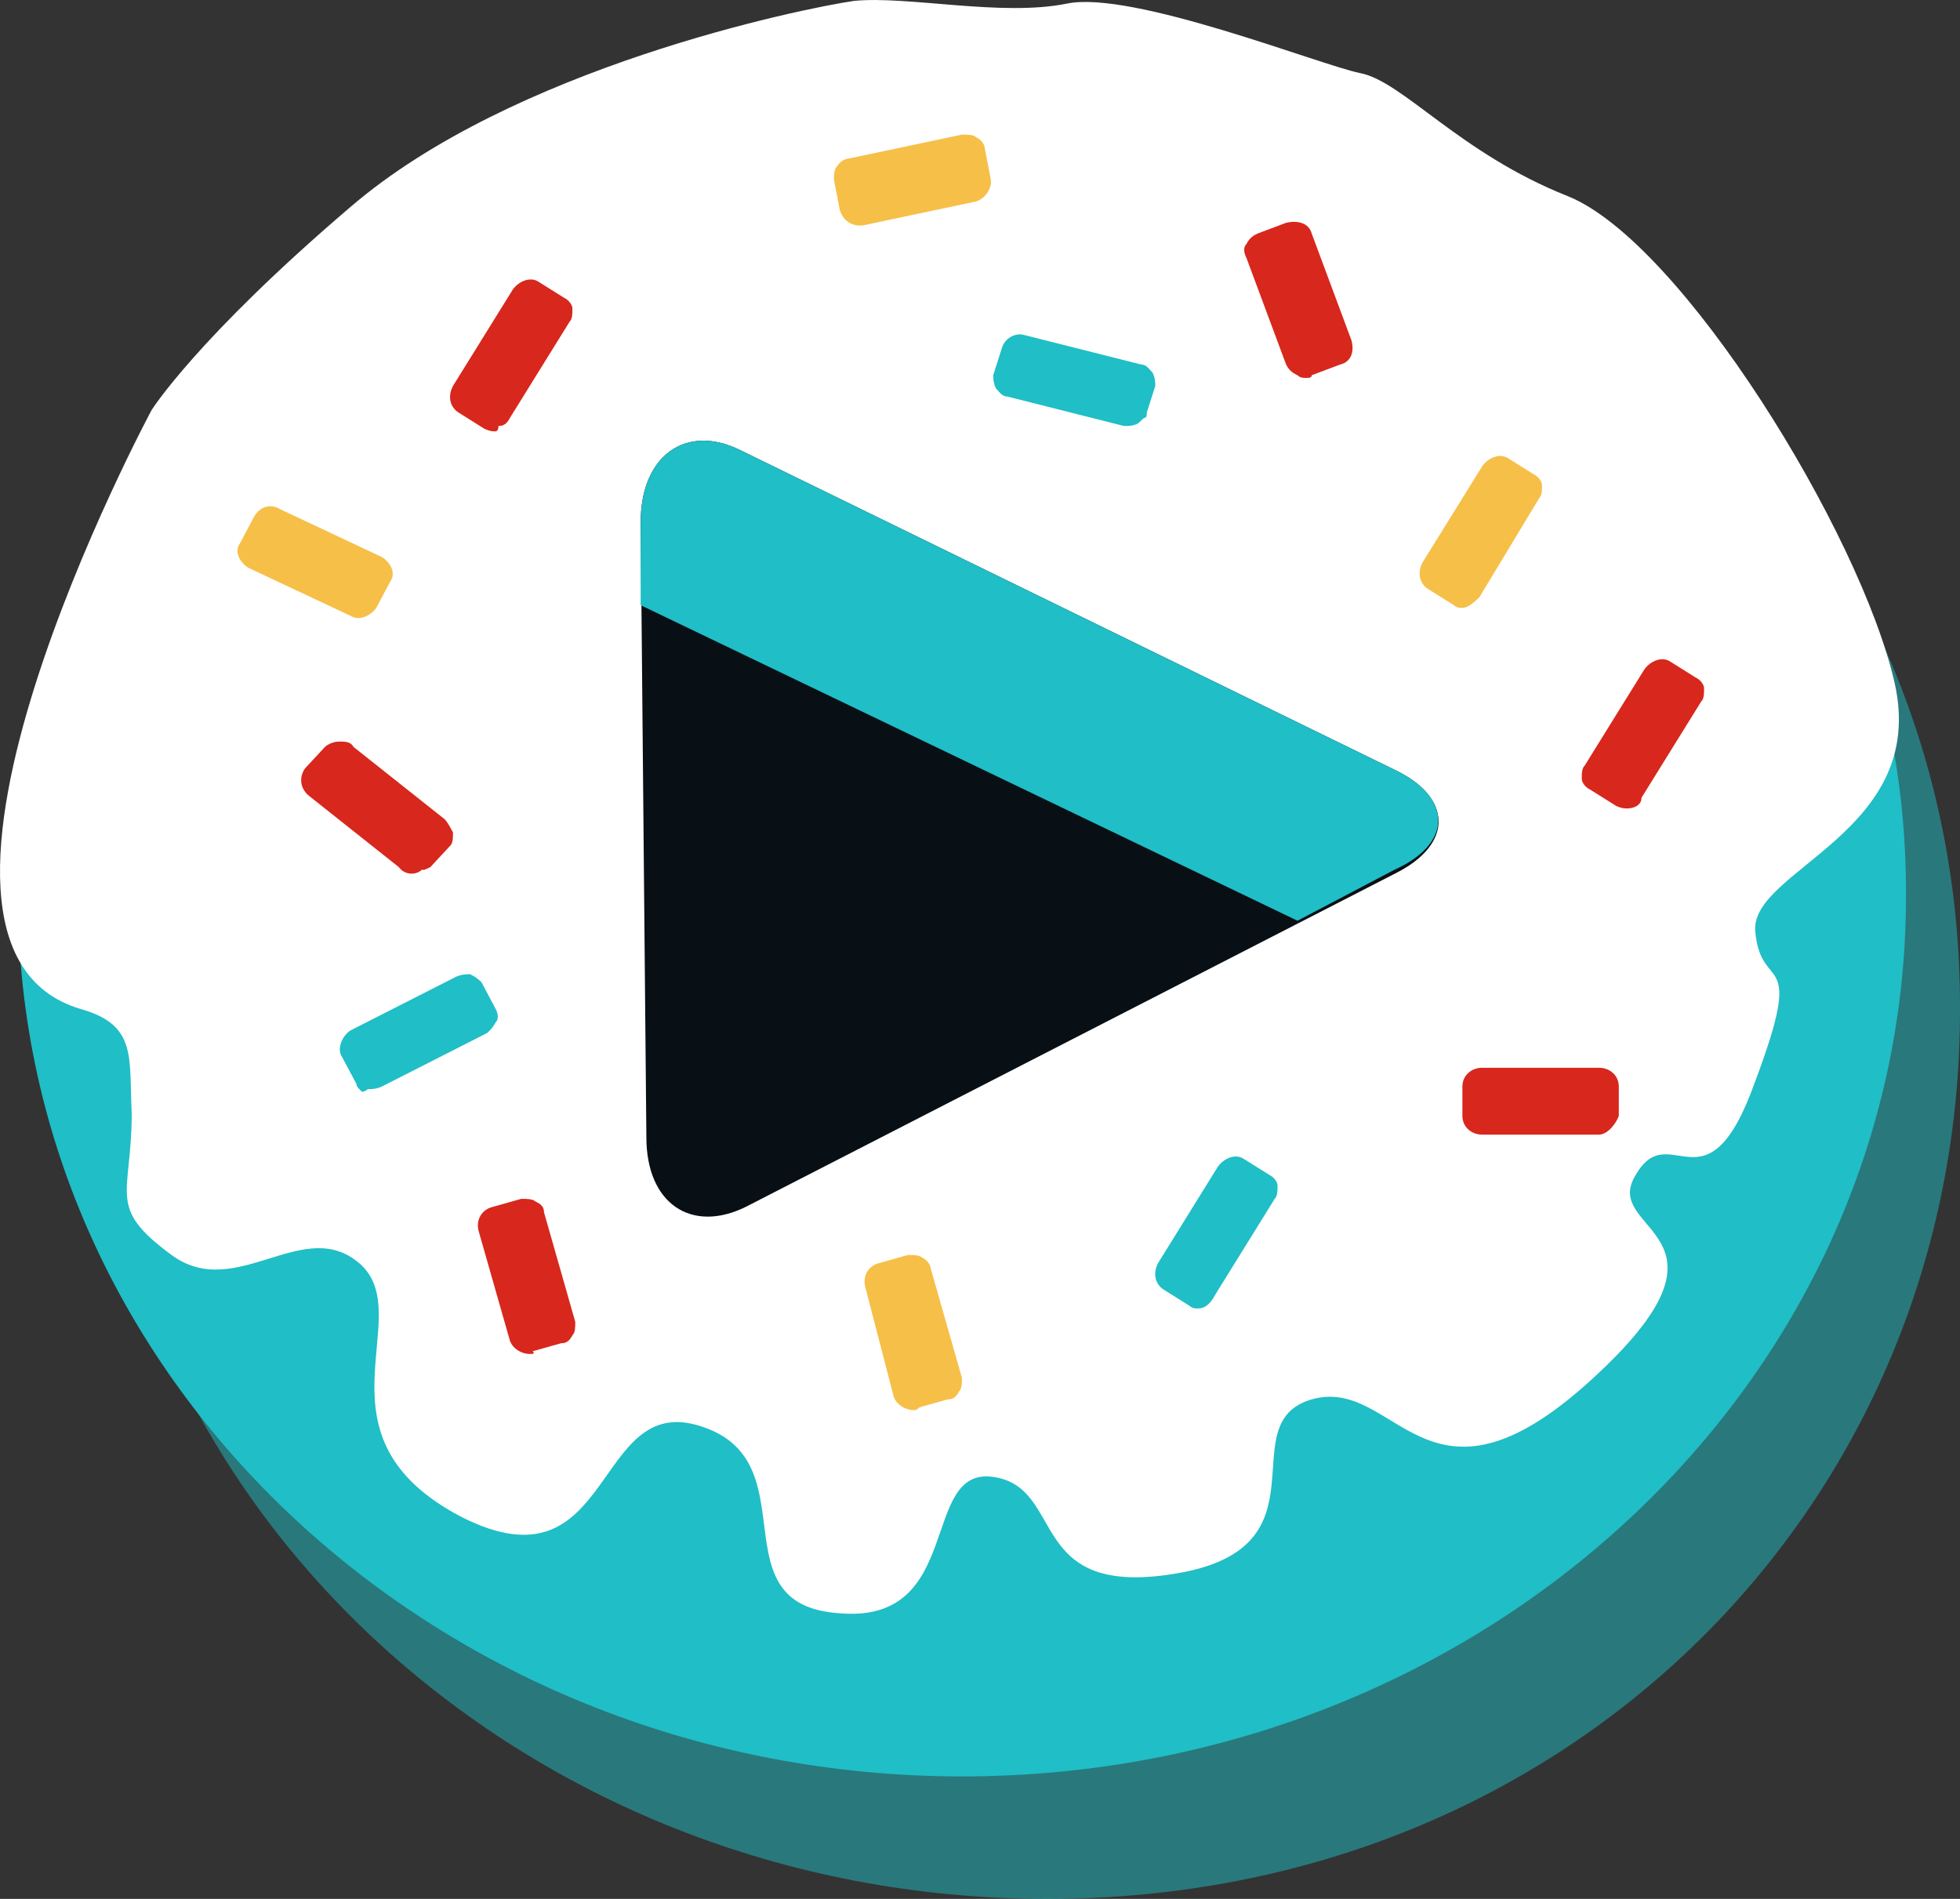 <svg width="64" height="62" viewBox="0 0 64 62" fill="none" xmlns="http://www.w3.org/2000/svg">
<rect x="0" y="0" width="64" height="62" fill="#333333" stroke="none"/>
<path d="M31.412 0.554C14.422 0.554 0.588 13.388 0.588 29.278C0.588 45.167 14.422 58.001 31.412 58.001C48.402 58.001 62.236 45.167 62.236 29.278C62.329 13.388 48.495 0.554 31.412 0.554ZM42.46 28.23L25.841 36.786C24.449 37.485 23.334 36.699 23.334 35.04L23.149 19.325C23.149 17.666 24.263 16.793 25.656 17.492L42.367 25.698C43.76 26.397 43.853 27.532 42.46 28.23Z" fill="#20BEC6"/>
<path opacity="0.5" d="M34.197 4.029C17.021 4.029 3.094 17.037 3.094 33.014C3.094 48.991 17.021 62 34.197 62C51.373 62 63.999 48.991 63.999 33.014C64.092 17.037 51.373 4.029 34.197 4.029ZM45.338 31.967L28.626 40.523C27.233 41.221 26.119 40.435 26.027 38.776L25.841 22.974C25.841 21.315 26.955 20.442 28.348 21.141L45.245 29.435C46.638 30.133 46.731 31.268 45.338 31.967Z" fill="#20BEC6"/>
<path d="M61.864 22.292C60.75 17.403 54.901 7.887 51.187 6.402C47.659 5.006 45.802 2.648 44.409 2.386C43.11 2.124 36.982 -0.32 34.846 0.116C32.711 0.553 29.647 -0.145 27.883 0.029C26.119 0.291 16.742 2.212 11.45 6.752C6.436 11.03 4.951 13.387 4.951 13.387C4.951 13.387 -4.426 30.848 2.63 32.943C4.487 33.467 4.208 34.515 4.301 36.348C4.301 39.055 3.465 39.404 5.601 40.975C7.736 42.547 9.964 39.578 11.821 41.325C13.585 43.071 10.057 46.912 15.071 49.531C20.084 52.063 19.342 45.428 22.87 46.563C26.491 47.698 23.334 52.412 27.419 52.674C31.504 53.023 30.019 47.872 32.433 48.222C34.846 48.571 33.454 52.238 38.467 51.365C43.481 50.492 40.139 46.475 42.831 45.69C45.616 44.904 46.545 49.968 51.93 45.079C57.315 40.19 52.208 40.277 53.415 38.356C54.529 36.435 55.736 39.753 57.315 35.3C58.986 30.848 57.5 32.507 57.315 30.411C57.129 28.403 62.978 27.181 61.864 22.292Z" fill="white"/>
<path d="M52.209 37.046H48.402C48.031 37.046 47.752 36.784 47.752 36.435V35.474C47.752 35.125 48.031 34.863 48.402 34.863H52.209C52.58 34.863 52.859 35.125 52.859 35.474V36.435C52.766 36.697 52.487 37.046 52.209 37.046Z" fill="#D8271C"/>
<path d="M53.136 26.396C53.043 26.396 52.95 26.396 52.764 26.309L51.929 25.785C51.743 25.698 51.65 25.523 51.65 25.436C51.65 25.262 51.65 25.087 51.743 25L53.693 21.857C53.879 21.595 54.25 21.42 54.529 21.595L55.364 22.119C55.55 22.206 55.643 22.38 55.643 22.468C55.643 22.642 55.643 22.817 55.55 22.904L53.6 26.047C53.6 26.309 53.322 26.396 53.136 26.396Z" fill="#D8271C"/>
<path d="M47.751 19.847C47.659 19.847 47.566 19.847 47.473 19.759L46.637 19.235C46.359 19.061 46.266 18.712 46.452 18.362L48.401 15.219C48.587 14.957 48.958 14.783 49.237 14.957L50.072 15.481C50.258 15.569 50.351 15.743 50.351 15.831C50.351 16.005 50.351 16.18 50.258 16.267L48.309 19.497C48.123 19.672 47.937 19.847 47.751 19.847Z" fill="#F6BF48"/>
<path d="M42.645 12.339C42.553 12.339 42.46 12.339 42.367 12.252C42.181 12.164 42.088 12.077 41.995 11.902L40.696 8.41C40.603 8.236 40.603 8.061 40.696 7.974C40.788 7.799 40.881 7.712 41.067 7.624L41.995 7.275C42.367 7.188 42.738 7.275 42.831 7.624L44.131 11.117C44.224 11.466 44.131 11.815 43.759 11.902L42.831 12.252C42.831 12.339 42.738 12.339 42.645 12.339Z" fill="#D8271C"/>
<path d="M37.353 13.647C37.26 13.734 37.26 13.734 37.167 13.821C36.981 13.909 36.889 13.909 36.703 13.909L32.896 12.948C32.711 12.948 32.618 12.774 32.525 12.686C32.432 12.512 32.432 12.337 32.432 12.25L32.711 11.377C32.803 11.027 33.175 10.853 33.453 10.94L37.26 11.901C37.446 11.901 37.538 12.075 37.631 12.162C37.724 12.337 37.724 12.512 37.724 12.599L37.446 13.472C37.446 13.559 37.446 13.647 37.353 13.647Z" fill="#20BEC6"/>
<path d="M28.069 7.363C27.791 7.363 27.512 7.188 27.419 6.839L27.233 5.879C27.233 5.704 27.233 5.529 27.326 5.442C27.419 5.268 27.605 5.18 27.698 5.18L31.411 4.395C31.597 4.395 31.783 4.395 31.876 4.482C32.061 4.569 32.154 4.744 32.154 4.831L32.34 5.791C32.433 6.141 32.154 6.49 31.876 6.577L28.162 7.363H28.069Z" fill="#F6BF48"/>
<path d="M39.117 42.721C39.024 42.721 38.931 42.721 38.838 42.633L38.002 42.109C37.724 41.935 37.631 41.586 37.817 41.236L39.767 38.093C39.952 37.831 40.324 37.657 40.602 37.831L41.438 38.355C41.623 38.443 41.716 38.617 41.716 38.705C41.716 38.879 41.716 39.054 41.623 39.141L39.674 42.284C39.488 42.633 39.302 42.721 39.117 42.721Z" fill="#20BEC6"/>
<path d="M11.45 20.109L8.108 18.538C7.829 18.363 7.643 18.014 7.829 17.752L8.293 16.879C8.479 16.53 8.85 16.442 9.129 16.617L12.471 18.189C12.75 18.363 12.935 18.712 12.75 18.974L12.286 19.847C12.1 20.109 11.729 20.284 11.45 20.109Z" fill="#F6BF48"/>
<path d="M11.821 35.649C11.729 35.562 11.636 35.474 11.636 35.387L11.171 34.514C10.986 34.252 11.171 33.816 11.45 33.641L14.885 31.895C15.071 31.808 15.257 31.808 15.349 31.808C15.535 31.895 15.628 31.982 15.721 32.069L16.185 32.943C16.278 33.117 16.278 33.292 16.185 33.379C16.092 33.554 15.999 33.641 15.906 33.728L12.471 35.474C12.286 35.562 12.1 35.562 12.007 35.562C11.914 35.649 11.821 35.649 11.821 35.649Z" fill="#20BEC6"/>
<path d="M16.185 14.084C16.092 14.084 15.999 14.084 15.813 13.997L14.978 13.473C14.699 13.298 14.606 12.949 14.792 12.6L16.742 9.457C16.927 9.195 17.299 9.02 17.577 9.195L18.413 9.719C18.599 9.806 18.691 9.981 18.691 10.068C18.691 10.242 18.691 10.417 18.599 10.504L16.649 13.647C16.556 13.822 16.463 13.909 16.277 13.909C16.277 14.084 16.185 14.084 16.185 14.084Z" fill="#D8271C"/>
<path d="M13.77 28.402C13.584 28.577 13.213 28.577 13.027 28.315L10.056 25.958C9.778 25.696 9.778 25.346 9.963 25.085L10.613 24.386C10.706 24.299 10.892 24.212 11.078 24.212C11.263 24.212 11.449 24.212 11.542 24.386L14.513 26.743C14.606 26.831 14.698 27.005 14.791 27.18C14.791 27.355 14.791 27.529 14.698 27.616L14.049 28.315C13.863 28.402 13.863 28.402 13.77 28.402Z" fill="#D8271C"/>
<path d="M17.299 44.207C17.02 44.207 16.742 44.032 16.649 43.77L15.628 40.191C15.535 39.842 15.72 39.492 16.092 39.405L17.02 39.143C17.206 39.143 17.392 39.143 17.485 39.23C17.67 39.318 17.763 39.405 17.763 39.58L18.784 43.159C18.784 43.334 18.784 43.508 18.692 43.596C18.599 43.77 18.506 43.858 18.32 43.858L17.392 44.12C17.485 44.207 17.392 44.207 17.299 44.207Z" fill="#D8271C"/>
<path d="M29.832 46.039C29.554 46.039 29.275 45.865 29.183 45.603L28.254 42.023C28.161 41.674 28.347 41.325 28.718 41.237L29.647 40.976C29.832 40.976 30.018 40.976 30.111 41.063C30.297 41.15 30.39 41.325 30.39 41.412L31.411 44.992C31.411 45.166 31.411 45.341 31.318 45.428C31.225 45.603 31.132 45.69 30.947 45.69L30.018 45.952C29.925 46.039 29.925 46.039 29.832 46.039Z" fill="#F6BF48"/>
<path d="M45.616 25.172L24.169 14.696C22.405 13.823 20.92 14.87 20.92 17.053L21.106 37.133C21.106 39.316 22.591 40.276 24.355 39.403L45.616 28.49C47.473 27.53 47.38 26.046 45.616 25.172Z" fill="#081016"/>
<path d="M45.616 25.172L24.169 14.696C22.405 13.823 20.92 14.87 20.92 17.053V19.76L42.367 30.062L45.523 28.403C47.473 27.53 47.38 26.046 45.616 25.172Z" fill="#20BEC6"/>
</svg>
